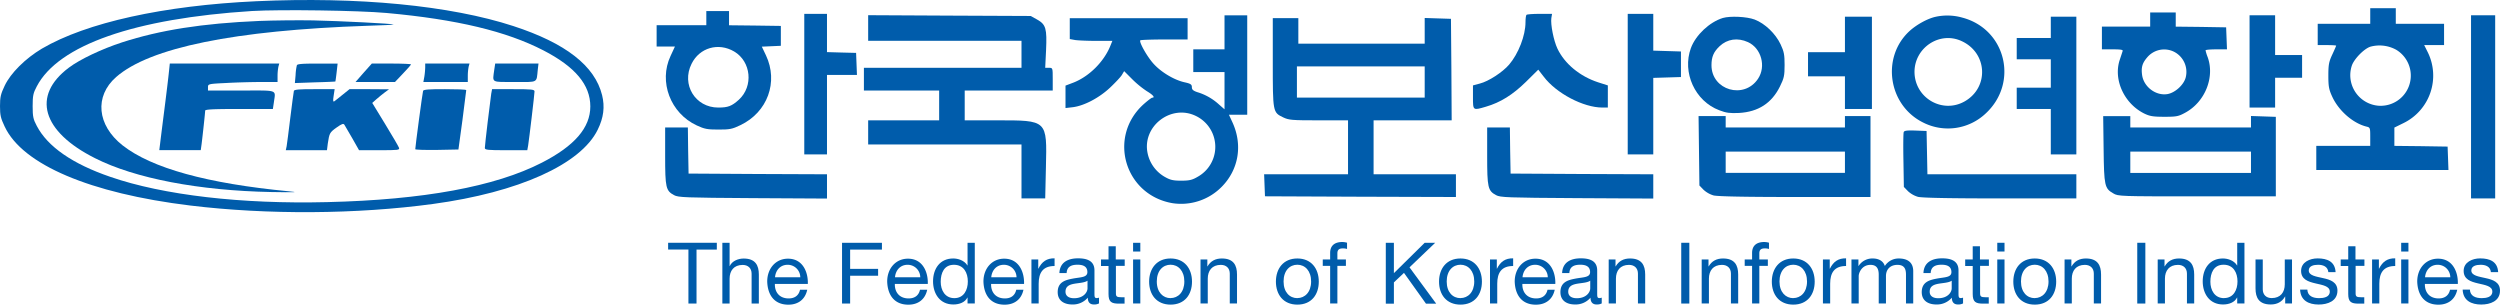 <svg id="Layer_1" data-name="Layer 1" xmlns="http://www.w3.org/2000/svg" viewBox="0 0 1760.9 214.6"><defs><style>.cls-1{fill:#005cab;}</style></defs><title>logo</title><path class="cls-1" d="M180.6.86c-65.2,3-119.7,15-151.1,33.4-11.6,6.9-22,17.2-26.2,26.1-2.8,5.9-3.3,8-3.3,14.4s.5,8.5,3.3,14.4c12.6,26.8,60.1,47,130.7,55.6,54.4,6.6,117.1,6.2,171-1.1,60.3-8.2,104.1-27.9,116-52.3,4.2-8.5,5.1-16.2,3.1-24.3-5.1-20.7-25.7-36.7-62.5-48.7C317.2,3.86,252-2.44,180.6.86Zm91.9,8.3c49.4,4.5,84.2,12.9,110.2,26.3,22.5,11.6,33.1,24.3,33.1,39.5,0,15-11.1,27.8-34.1,39.6-32.9,16.9-83.6,26.2-151.2,27.8-60.2,1.5-115.5-4.9-152.8-17.8-26.6-9.1-44.2-21.3-51.8-35.9C23.4,84,23,82.16,23,74.76s.4-9.2,2.9-13.9C41.1,31.76,94.8,13,177.5,7.76,197.6,6.56,252.6,7.36,272.5,9.16Z" transform="translate(0 0)"/><path class="cls-1" d="M182.5,14.76c-40,1.7-69.7,6.4-96.6,15.1-14.1,4.6-29.6,11.9-37.4,17.8-26.3,19.7-19,45,18.5,63.8,28.1,14.2,73.1,22.8,124,23.8,17.3.3,20,.2,12.5-.5q-86.4-8.25-117.2-32.4c-18-14.2-19.9-34.6-4.5-48.1,23.6-20.7,83.3-32.9,177-36.1,10.3-.3,18.7-.7,18.5-.9-.6-.6-38.1-2.5-56.8-2.9C209.8,14.16,192.7,14.36,182.5,14.76Z" transform="translate(0 0)"/><path class="cls-1" d="M119,50.46c-.3,3.2-1.7,14.8-3.1,25.8s-2.8,22.1-3.1,24.7l-.6,4.8h29.2l.6-4.3c.7-5.6,2.5-21.9,2.5-23.5,0-.9,5.4-1.2,23.9-1.2h23.8l.7-4.6c1.2-9.3,3.6-8.4-22.9-8.4H146.5v-2.3c0-2.3.2-2.4,12.8-3,7-.4,18-.7,24.5-.7h11.7v-4.3a35.41,35.41,0,0,1,.6-6.5l.6-2.2H119.6Z" transform="translate(0 0)"/><path class="cls-1" d="M209.1,46a36.54,36.54,0,0,0-.9,6.9l-.5,5.6,14.1-.5c7.8-.2,14.3-.5,14.4-.6s.5-2.9.9-6.4l.7-6.2H223.6C213.1,44.76,209.3,45.06,209.1,46Z" transform="translate(0 0)"/><path class="cls-1" d="M256.1,51.26l-5.7,6.5h27.8l5.6-5.9c3.2-3.3,5.7-6.2,5.7-6.5s-6.2-.6-13.8-.6H261.9Z" transform="translate(0 0)"/><path class="cls-1" d="M299.5,47.46a54.33,54.33,0,0,1-.6,6.5l-.7,3.8h31.3v-4.3a35.41,35.41,0,0,1,.6-6.5l.6-2.2H299.5Z" transform="translate(0 0)"/><path class="cls-1" d="M348.1,49.36c-1.2,9.1-2.5,8.4,14.4,8.4s15.3.9,16.3-8.8l.5-4.2H348.8Z" transform="translate(0 0)"/><path class="cls-1" d="M207,64c-.2.7-1.3,9.2-2.5,18.8s-2.3,18.7-2.6,20.2l-.6,2.8h29l.6-4.8c1.1-7.2,1.3-7.7,6.2-11.2,3.7-2.6,4.8-3,5.5-1.9.5.8,3,5.1,5.6,9.6l4.7,8.3h14.4c13.3,0,14.4-.1,13.7-1.8-.3-.9-4.7-8.4-9.7-16.6l-9.1-14.9,2.9-2.6c1.6-1.4,4.3-3.6,5.9-4.8l3-2.2-13.9-.1H246.2l-4.6,3.7c-2.5,2-5.2,4.1-5.9,4.7-1.1.8-1.3.1-.7-3.7l.7-4.7H221.6C211.2,62.76,207.3,63.06,207,64Z" transform="translate(0 0)"/><path class="cls-1" d="M298,64c-.4,1.2-5.5,39.3-5.5,41.1,0,.4,6.8.6,15.2.5l15.2-.3,2.8-20.5c1.5-11.3,2.7-20.8,2.7-21.3s-6.7-.7-14.9-.7C302.3,62.76,298.3,63.06,298,64Z" transform="translate(0 0)"/><path class="cls-1" d="M346,66c-.7,4.5-4.5,36.3-4.5,38.2,0,1.4,2,1.6,15,1.6h14.9l.6-3.3c.7-4.4,4.5-36.2,4.5-38.1,0-1.4-2-1.6-15-1.6H346.6Z" transform="translate(0 0)"/><path class="cls-1" d="M1669.5,11.26v5.5h-37v15h6.5c3.6,0,6.5.2,6.5.4s-1.2,3-2.7,6.2c-2.4,5.1-2.8,7.2-2.8,14.9s.4,9.8,2.8,15c4.6,9.9,14.7,18.6,24,20.9,2.6.6,2.7.9,2.7,7.1v6.5h-38v17h93.1l-.3-8.3-.3-8.2-18.7-.3-18.8-.2V89.86l6.5-3.2a37.2,37.2,0,0,0,17.07-49.76l-.17-.34-2.4-4.8h14v-15h-34v-11h-18Zm18.3,23.8a21.26,21.26,0,0,1-12.6,39.4,21.59,21.59,0,0,1-19.68-23.34,21.83,21.83,0,0,1,1-4.86c1.6-4.8,8.8-12.1,13.2-13.4A24.39,24.39,0,0,1,1687.8,35.06Z" transform="translate(0 0)"/><path class="cls-1" d="M497.5,12.76v5h-35v15h12.9l-3.1,6.7c-8.5,18.1-.1,40.3,18.5,48.9,5.4,2.5,7.4,2.9,15.2,2.9,8,0,9.7-.3,15.5-3.1,19.1-9.1,26.9-30.4,18-49.2l-2.9-6.1,6.7-.3,6.7-.3v-14L531.8,18l-18.3-.2V7.8h-16Zm19.6,23.5c12,7.1,13.7,24.5,3.3,34-5,4.5-7.6,5.5-14.5,5.5-16.2,0-26.1-16.2-18.8-30.8C492.7,33.56,506,29.76,517.1,36.26Z" transform="translate(0 0)"/><path class="cls-1" d="M1514.5,13.76v5h-34v16h7.6c5.7,0,7.4.3,7,1.2-.2.7-1.2,3.7-2.2,6.7-4.3,13.9,3.5,30.4,17.4,37.3,3.9,1.9,6.3,2.3,14.2,2.3,8.7,0,10-.3,14.9-3,13.8-7.6,20.7-24.9,15.6-39a31,31,0,0,1-1.5-4.8c0-.4,3.4-.7,7.5-.7h7.6l-.3-7.8-.3-7.7-17.7-.3-17.8-.2v-10h-18Zm16.6,22.6a15.91,15.91,0,0,1,8.4,18.3c-1.4,5.2-7.5,10.7-12.8,11.6-8.2,1.4-16.8-5.1-17.9-13.5-.7-5.2.1-8.2,3.4-12.1A15.62,15.62,0,0,1,1531.1,36.36Z" transform="translate(0 0)"/><path class="cls-1" d="M566.5,59.26v49.5h16v-56h21.1l-.3-7.8-.3-7.7L592.8,37l-10.3-.3V9.76h-16Z" transform="translate(0 0)"/><path class="cls-1" d="M1075.2,10.46c-.4.3-.7,2.7-.7,5.2,0,9.4-5,22.2-11.5,29.8-4.6,5.4-14.6,11.9-20.7,13.4l-4.8,1.3v8.3c0,9.5-.1,9.4,9.1,6.7,10.3-3,18.9-8.4,28.2-17.5l8.7-8.6,3.8,4.9c8.9,11.8,28,21.8,41.4,21.8h3.8V60.16l-6.9-2.2c-12.8-4.2-23.5-13-28.6-23.7-2.7-5.7-4.9-17-4.3-21.5l.5-3h-8.7C1079.7,9.76,1075.5,10.06,1075.2,10.46Z" transform="translate(0 0)"/><path class="cls-1" d="M1146.5,59.26v49.5h18V54.86l9.8-.3,9.7-.3v-18l-9.7-.3-9.8-.3V9.76h-18Z" transform="translate(0 0)"/><path class="cls-1" d="M611.5,19.76v9h108v19h-111v16h53v21h-50v17h108v38h16.7l.5-21.8c.8-33.6,1.2-33.2-34.8-33.2H679.5v-21h62v-8c0-8,0-8-2.7-8h-2.6l.6-12.3c.7-15.4-.1-18.2-6.3-21.7l-4.5-2.5L668.8,11l-57.3-.3Z" transform="translate(0 0)"/><path class="cls-1" d="M862.5,22.76v12h-22v16h22V77l-4-3.5a39.23,39.23,0,0,0-15.2-8.6c-2.9-1-3.8-1.8-3.8-3.5,0-1.9-.8-2.5-5.4-3.5-7-1.6-16-6.9-21.4-12.8-4.5-4.8-10.6-15.6-9.5-16.7.4-.3,8-.6,17-.6h16.3v-15h-83V27.5l3.8.7c2,.3,8.8.6,15,.6h11.2L782,32.5c-4.6,11.2-14.9,21.3-25.7,25.6l-5.8,2.2V76.1l5.2-.6c7.9-1,18.4-6.5,26.1-13.7,3.7-3.5,7.5-7.5,8.4-9l1.6-2.7,5.7,5.7a68.43,68.43,0,0,0,10.4,8.5c4.2,2.5,5.9,4.5,3.7,4.5-.5,0-3.4,2.2-6.4,4.9-25,23-13,63.6,20.6,69.4a40.09,40.09,0,0,0,34.7-11.5c12-12.1,14.9-29.5,7.6-45.4l-2.5-5.4h12.9v-70h-16Zm-20,59a24.13,24.13,0,0,1,1.2,42.7c-3.9,2.3-5.9,2.8-11.7,2.8s-7.8-.5-11.8-2.8a25,25,0,0,1-11.8-16.2C804.1,89.06,824.9,73,842.5,81.76Z" transform="translate(0 0)"/><path class="cls-1" d="M1363.2,11.86c-5.7,1.3-13.4,5.6-18.2,10-20,18.4-15.1,52,9.3,64.3a38.68,38.68,0,0,0,44.3-6.2c23.5-21.7,14.2-59.6-16.6-67.6A38.72,38.72,0,0,0,1363.2,11.86Zm18.3,17c18.3,8.2,19.7,32.4,2.6,42.4-15.8,9.2-35.5-2.2-35.6-20.6C1348.5,33.66,1366.1,21.86,1381.5,28.86Z" transform="translate(0 0)"/><path class="cls-1" d="M1584.5,43.26v32.5h18v-21h19v-16h-19v-28h-18Z" transform="translate(0 0)"/><path class="cls-1" d="M1740.5,75.26v64.5h17v-129h-17Z" transform="translate(0 0)"/><path class="cls-1" d="M1213.5,12.66c-9.4,2.9-19.1,12-22.5,21.2-6.3,17.2,2.9,37.4,20,43.8,4.9,1.9,7.4,2.2,14,1.9,13.5-.8,22.9-6.9,28.7-18.6,2.9-5.9,3.3-7.6,3.3-15.2,0-7.2-.4-9.4-2.8-14.5-3.6-7.6-11-14.7-18.3-17.5C1230.3,11.66,1218.7,11.16,1213.5,12.66Zm17.7,17c9.4,4.3,12.9,17.1,7.1,25.8-9.8,14.8-32.8,8.1-32.8-9.5,0-5.9,1.5-9.4,5.7-13.4C1216.6,27.46,1223.9,26.36,1231.2,29.66Z" transform="translate(0 0)"/><path class="cls-1" d="M1299.5,24.26v12.5h-26v17h26v23h19v-65h-19Z" transform="translate(0 0)"/><path class="cls-1" d="M1444.5,19.26v7.5h-24v15h24v20h-24v15h24v32h18v-97h-18Z" transform="translate(0 0)"/><path class="cls-1" d="M896.5,43.76c0,35.2,0,35.4,7.3,38.9,4,1.9,6,2.1,25,2.1h20.7v38H890.4l.3,7.7.3,7.8,67.3.3,67.2.2v-16h-58v-38h55l-.2-35.8-.3-35.7-9.2-.3-9.3-.3v18.1h-89v-18h-18Zm107,14v11h-90v-22h90Z" transform="translate(0 0)"/><path class="cls-1" d="M1196.7,106.16l.3,24.5,2.8,2.9a17.8,17.8,0,0,0,7.2,4.1c2.9.7,22.3,1.1,57.4,1.1h53.1v-57h-18v8h-84v-8h-19.1Zm102.8,8.1v7.5h-84v-15h84Z" transform="translate(0 0)"/><path class="cls-1" d="M1481.7,105c.3,25.9.7,27.7,6.8,31.2,3.4,2.1,4.8,2.1,59,2.1H1603v-56l-8.7-.3-8.8-.3v8.1h-85v-8h-19.1Zm103.8,9.3v7.5h-85v-15h85Z" transform="translate(0 0)"/><path class="cls-1" d="M468.5,109.76c0,22.4.5,24.6,6.3,27.7,2.9,1.6,7.7,1.8,55.5,2.1l52.2.3v-17.1l-48.7-.2-48.8-.3-.3-16.3-.2-16.2h-16Z" transform="translate(0 0)"/><path class="cls-1" d="M1047.5,109.76c0,22.4.5,24.6,6.3,27.7,2.9,1.6,7.8,1.8,57,2.1l53.7.3v-17.1l-50.2-.2-50.3-.3-.3-16.3-.2-16.2h-16Z" transform="translate(0 0)"/><path class="cls-1" d="M1340.9,93.06c-.3.8-.4,9.8-.2,20l.3,18.6,2.8,2.9a17.8,17.8,0,0,0,7.2,4.1c2.9.7,22.5,1.1,57.9,1.1h53.6v-17H1357.6l-.3-15.3-.3-15.2-7.8-.3C1343.2,91.76,1341.3,92,1340.9,93.06Z" transform="translate(0 0)"/><path class="cls-1" d="M484.9,175.76H470.6V171h34.3v4.8H490.6v38h-5.7Z" transform="translate(0 0)"/><path class="cls-1" d="M508.8,171h5.1v16.4h.1c1.7-3.7,6.1-5.3,9.8-5.3,8.2,0,10.7,4.7,10.7,11.3v20.4h-5.1v-21c0-3.8-2.4-6.2-6.3-6.2-6.2,0-9.2,4.1-9.2,9.7v17.5h-5.1Z" transform="translate(0 0)"/><path class="cls-1" d="M568.6,204c-1.4,6.8-6.3,10.6-13.3,10.6-9.9,0-14.6-6.8-14.9-16.3,0-9.3,6.1-16.1,14.6-16.1,11,0,14.3,10.3,14,17.8H545.8c-.2,5.4,2.9,10.2,9.7,10.2,4.2,0,7.1-2,8-6.1h5.1Zm-4.9-8.7a8.89,8.89,0,0,0-8.9-8.8c-5.3,0-8.5,4-8.9,8.8Z" transform="translate(0 0)"/><path class="cls-1" d="M593.1,171h28.1v4.8H598.8v13.6h19.7v4.8H598.8v19.6h-5.7Z" transform="translate(0 0)"/><path class="cls-1" d="M653.1,204c-1.4,6.8-6.3,10.6-13.3,10.6-9.9,0-14.6-6.8-14.9-16.3,0-9.3,6.1-16.1,14.6-16.1,11,0,14.3,10.3,14,17.8H630.3c-.2,5.4,2.9,10.2,9.7,10.2,4.2,0,7.1-2,8-6.1h5.1Zm-4.9-8.7a8.89,8.89,0,0,0-8.9-8.8c-5.3,0-8.5,4-8.9,8.8Z" transform="translate(0 0)"/><path class="cls-1" d="M686.6,213.76h-5.1v-4.2h-.1c-1.7,3.4-5.6,4.9-9.9,4.9-9.5,0-14.3-7.6-14.3-16.3s4.7-16.1,14.2-16.1c3.2,0,7.7,1.2,10,4.9h.1V171h5.1ZM672.2,210c6.8,0,9.5-5.9,9.5-11.7,0-6.1-2.8-11.8-9.8-11.8s-9.3,5.9-9.3,12C662.6,204.36,665.6,210,672.2,210Z" transform="translate(0 0)"/><path class="cls-1" d="M720.9,204c-1.4,6.8-6.3,10.6-13.3,10.6-9.9,0-14.6-6.8-14.9-16.3,0-9.3,6.1-16.1,14.6-16.1,11,0,14.3,10.3,14,17.8H698.1c-.2,5.4,2.9,10.2,9.7,10.2,4.2,0,7.1-2,8-6.1h5.1Zm-4.9-8.7a8.89,8.89,0,0,0-8.9-8.8c-5.3,0-8.5,4-8.9,8.8Z" transform="translate(0 0)"/><path class="cls-1" d="M726.5,182.76h4.8v6.5h.1c2.5-5,5.9-7.4,11.4-7.3v5.4c-8.2,0-11.2,4.7-11.2,12.5v13.9h-5.1Z" transform="translate(0 0)"/><path class="cls-1" d="M774.2,213.66a7.21,7.21,0,0,1-3.7.8c-2.6,0-4.3-1.4-4.3-4.8a13.72,13.72,0,0,1-10.9,4.8c-5.6,0-10.3-2.5-10.3-8.7,0-7,5.2-8.5,10.5-9.5,5.6-1.1,10.4-.7,10.4-4.6,0-4.4-3.7-5.2-6.9-5.2-4.3,0-7.5,1.3-7.7,5.9h-5.1c.3-7.7,6.2-10.4,13.1-10.4,5.6,0,11.6,1.3,11.6,8.5v16c0,2.4,0,3.5,1.6,3.5a6.28,6.28,0,0,0,1.6-.3v4Zm-8.3-15.9c-2,1.4-5.8,1.5-9.2,2.1s-6.2,1.8-6.2,5.6c0,3.4,2.9,4.6,6,4.6,6.7,0,9.5-4.2,9.5-7v-5.3Z" transform="translate(0 0)"/><path class="cls-1" d="M786,182.76h6.2v4.5H786v19.3c0,2.3.7,2.8,3.8,2.8h2.3v4.5h-3.9c-5.3,0-7.4-1.1-7.4-6.8v-19.7h-5.3v-4.6h5.3v-9.3h5.1v9.3Z" transform="translate(0 0)"/><path class="cls-1" d="M803.2,177.16h-5.1V171h5.1Zm-5.1,5.6h5.1v31h-5.1Z" transform="translate(0 0)"/><path class="cls-1" d="M824.5,182.06c9.8,0,15.1,7.1,15.1,16.3s-5.2,16.2-15.1,16.2-15.1-7.1-15.1-16.2S814.7,182.06,824.5,182.06Zm0,27.9c5.3,0,9.7-4.2,9.7-11.7s-4.3-11.8-9.7-11.8-9.7,4.2-9.7,11.8S819.2,210,824.5,210Z" transform="translate(0 0)"/><path class="cls-1" d="M845.6,182.76h4.8v4.9h.1c2.2-3.8,5.6-5.6,10.1-5.6,8.2,0,10.7,4.7,10.7,11.3v20.4h-5.1v-21c0-3.8-2.4-6.2-6.3-6.2-6.2,0-9.2,4.1-9.2,9.7v17.5h-5.1Z" transform="translate(0 0)"/><path class="cls-1" d="M913.8,182.06c9.8,0,15.1,7.1,15.1,16.3s-5.2,16.2-15.1,16.2-15.1-7.1-15.1-16.2S903.9,182.06,913.8,182.06Zm0,27.9c5.3,0,9.7-4.2,9.7-11.7s-4.3-11.8-9.7-11.8-9.7,4.2-9.7,11.8S908.4,210,913.8,210Z" transform="translate(0 0)"/><path class="cls-1" d="M936.9,187.26h-5.2v-4.5h5.2v-4.6c0-5,3-7.7,8.6-7.7a12.68,12.68,0,0,1,3.3.5v4.4a9.81,9.81,0,0,0-2.9-.4c-2.5,0-3.9.8-3.9,3.5v4.3h6v4.5h-6v26.5h-5.1Z" transform="translate(0 0)"/><path class="cls-1" d="M976.1,171h5.7v21.4l21.7-21.4h7.4l-18.1,17.3,18.8,25.6h-7.2l-15.5-21.7-7.1,6.7v15h-5.7V171Z" transform="translate(0 0)"/><path class="cls-1" d="M1028.7,182.06c9.8,0,15.1,7.1,15.1,16.3s-5.2,16.2-15.1,16.2-15.1-7.1-15.1-16.2S1018.8,182.06,1028.7,182.06Zm0,27.9c5.3,0,9.7-4.2,9.7-11.7s-4.3-11.8-9.7-11.8-9.7,4.2-9.7,11.8,4.3,11.74,9.7,11.74Z" transform="translate(0 0)"/><path class="cls-1" d="M1049.5,182.76h4.8v6.5h.1c2.5-5,5.9-7.4,11.4-7.3v5.4c-8.2,0-11.2,4.7-11.2,12.5v13.9h-5.1v-31Z" transform="translate(0 0)"/><path class="cls-1" d="M1095.1,204c-1.4,6.8-6.3,10.6-13.3,10.6-9.9,0-14.6-6.8-14.9-16.3,0-9.3,6.1-16.1,14.6-16.1,11,0,14.3,10.3,14,17.8h-23.2c-.2,5.4,2.9,10.2,9.7,10.2,4.2,0,7.1-2,8-6.1h5.1Zm-4.9-8.7a8.89,8.89,0,0,0-8.9-8.8c-5.3,0-8.5,4-8.9,8.8Z" transform="translate(0 0)"/><path class="cls-1" d="M1128.3,213.66a7.21,7.21,0,0,1-3.7.8c-2.6,0-4.3-1.4-4.3-4.8a13.72,13.72,0,0,1-10.9,4.8c-5.6,0-10.3-2.5-10.3-8.7,0-7,5.2-8.5,10.5-9.5,5.6-1.1,10.4-.7,10.4-4.6,0-4.4-3.7-5.2-6.9-5.2-4.3,0-7.5,1.3-7.7,5.9h-5.1c.3-7.7,6.2-10.4,13.1-10.4,5.6,0,11.6,1.3,11.6,8.5v16c0,2.4,0,3.5,1.6,3.5a6.28,6.28,0,0,0,1.6-.3v4Zm-8.3-15.9c-2,1.4-5.8,1.5-9.2,2.1s-6.2,1.8-6.2,5.6c0,3.4,2.9,4.6,6,4.6,6.7,0,9.5-4.2,9.5-7v-5.3Z" transform="translate(0 0)"/><path class="cls-1" d="M1133.1,182.76h4.8v4.9h.1c2.2-3.8,5.6-5.6,10.1-5.6,8.2,0,10.7,4.7,10.7,11.3v20.4h-5.1v-21c0-3.8-2.4-6.2-6.3-6.2-6.2,0-9.2,4.1-9.2,9.7v17.5h-5.1Z" transform="translate(0 0)"/><path class="cls-1" d="M1184.2,171h5.7v42.8h-5.7Z" transform="translate(0 0)"/><path class="cls-1" d="M1198.6,182.76h4.8v4.9h.1c2.2-3.8,5.6-5.6,10.1-5.6,8.2,0,10.7,4.7,10.7,11.3v20.4h-5.1v-21c0-3.8-2.4-6.2-6.3-6.2-6.2,0-9.2,4.1-9.2,9.7v17.5h-5.1Z" transform="translate(0 0)"/><path class="cls-1" d="M1234.1,187.26h-5.2v-4.5h5.2v-4.6c0-5,3-7.7,8.6-7.7a12.68,12.68,0,0,1,3.3.5v4.4a9.81,9.81,0,0,0-2.9-.4c-2.5,0-3.9.8-3.9,3.5v4.3h6v4.5h-6v26.5h-5.1Z" transform="translate(0 0)"/><path class="cls-1" d="M1263.1,182.06c9.8,0,15.1,7.1,15.1,16.3s-5.2,16.2-15.1,16.2-15.1-7.1-15.1-16.2S1253.3,182.06,1263.1,182.06Zm0,27.9c5.3,0,9.7-4.2,9.7-11.7s-4.3-11.8-9.7-11.8-9.7,4.2-9.7,11.8,4.4,11.74,9.7,11.74Z" transform="translate(0 0)"/><path class="cls-1" d="M1284,182.76h4.8v6.5h.1c2.5-5,5.9-7.4,11.4-7.3v5.4c-8.2,0-11.2,4.7-11.2,12.5v13.9H1284v-31Z" transform="translate(0 0)"/><path class="cls-1" d="M1304.2,182.76h4.8v4.6h.1a11.47,11.47,0,0,1,10-5.3c3.8,0,7.3,1.5,8.5,5.3a11.54,11.54,0,0,1,9.7-5.3c6.2,0,10.3,2.6,10.3,9v22.7h-5.1v-20.3c0-3.8-1-6.9-6-6.9s-8.1,3.1-8.1,7.9v19.3h-5.1v-20.3c0-4-1.3-6.9-5.8-6.9-6.1,0-8.3,5.6-8.3,7.9v19.3h-5.1v-31Z" transform="translate(0 0)"/><path class="cls-1" d="M1382.8,213.66a7.21,7.21,0,0,1-3.7.8c-2.6,0-4.3-1.4-4.3-4.8a13.72,13.72,0,0,1-10.9,4.8c-5.6,0-10.3-2.5-10.3-8.7,0-7,5.2-8.5,10.5-9.5,5.6-1.1,10.4-.7,10.4-4.6,0-4.4-3.7-5.2-6.9-5.2-4.3,0-7.5,1.3-7.7,5.9h-5.1c.3-7.7,6.2-10.4,13.1-10.4,5.6,0,11.6,1.3,11.6,8.5v16c0,2.4,0,3.5,1.6,3.5a6.28,6.28,0,0,0,1.6-.3v4Zm-8.2-15.9c-2,1.4-5.8,1.5-9.2,2.1s-6.2,1.8-6.2,5.6c0,3.4,2.9,4.6,6,4.6,6.7,0,9.5-4.2,9.5-7v-5.3Z" transform="translate(0 0)"/><path class="cls-1" d="M1394.7,182.76h6.2v4.5h-6.2v19.3c0,2.3.7,2.8,3.8,2.8h2.3v4.5h-3.9c-5.3,0-7.4-1.1-7.4-6.8v-19.7h-5.3v-4.6h5.3v-9.3h5.1v9.3Z" transform="translate(0 0)"/><path class="cls-1" d="M1411.9,177.16h-5.1V171h5.1Zm-5.1,5.6h5.1v31h-5.1Z" transform="translate(0 0)"/><path class="cls-1" d="M1433.2,182.06c9.8,0,15.1,7.1,15.1,16.3s-5.2,16.2-15.1,16.2-15.1-7.1-15.1-16.2S1423.3,182.06,1433.2,182.06Zm0,27.9c5.3,0,9.7-4.2,9.7-11.7s-4.3-11.8-9.7-11.8-9.7,4.2-9.7,11.8,4.3,11.74,9.7,11.74Z" transform="translate(0 0)"/><path class="cls-1" d="M1454.2,182.76h4.8v4.9h.1c2.2-3.8,5.6-5.6,10.1-5.6,8.2,0,10.7,4.7,10.7,11.3v20.4h-5.1v-21c0-3.8-2.4-6.2-6.3-6.2-6.2,0-9.2,4.1-9.2,9.7v17.5h-5.1Z" transform="translate(0 0)"/><path class="cls-1" d="M1505.4,171h5.7v42.8h-5.7Z" transform="translate(0 0)"/><path class="cls-1" d="M1519.8,182.76h4.8v4.9h.1c2.2-3.8,5.6-5.6,10.1-5.6,8.2,0,10.7,4.7,10.7,11.3v20.4h-5.1v-21c0-3.8-2.4-6.2-6.3-6.2-6.2,0-9.2,4.1-9.2,9.7v17.5h-5.1Z" transform="translate(0 0)"/><path class="cls-1" d="M1580.9,213.76h-5.1v-4.2h-.1c-1.7,3.4-5.6,4.9-9.9,4.9-9.5,0-14.3-7.6-14.3-16.3s4.7-16.1,14.2-16.1c3.2,0,7.7,1.2,10,4.9h.1V171h5.1v42.76Zm-14.4-3.8c6.8,0,9.5-5.9,9.5-11.7,0-6.1-2.8-11.8-9.8-11.8s-9.3,5.9-9.3,12c0,5.9,3,11.54,9.6,11.54Z" transform="translate(0 0)"/><path class="cls-1" d="M1614.4,213.76h-4.8v-4.9h-.1c-2.2,3.8-5.6,5.6-10.1,5.6-8.2,0-10.7-4.7-10.7-11.3v-20.4h5.1v21c0,3.8,2.4,6.2,6.3,6.2,6.2,0,9.2-4.1,9.2-9.7v-17.5h5.1Z" transform="translate(0 0)"/><path class="cls-1" d="M1625.2,204c.2,4.6,4.1,6,8.3,6,3.2,0,7.5-.7,7.5-4.6s-5-4.6-10.1-5.8-10.1-2.8-10.1-8.8c0-6.2,6.2-8.8,11.6-8.8,6.8,0,12.3,2.2,12.7,9.7H1640c-.4-4-3.8-5.2-7.2-5.2-3.1,0-6.6.8-6.6,4,0,3.7,5.4,4.3,10.1,5.4,5.1,1.1,10.1,2.8,10.1,8.8,0,7.4-6.9,9.8-13.2,9.8-7,0-12.8-2.8-13.1-10.5Z" transform="translate(0 0)"/><path class="cls-1" d="M1659.2,182.76h6.2v4.5h-6.2v19.3c0,2.3.7,2.8,3.8,2.8h2.3v4.5h-3.9c-5.3,0-7.4-1.1-7.4-6.8v-19.7h-5.3v-4.6h5.3v-9.3h5.1v9.3Z" transform="translate(0 0)"/><path class="cls-1" d="M1670.8,182.76h4.8v6.5h.1c2.5-5,5.9-7.4,11.4-7.3v5.4c-8.2,0-11.2,4.7-11.2,12.5v13.9h-5.1v-31Z" transform="translate(0 0)"/><path class="cls-1" d="M1696.4,177.16h-5.1V171h5.1Zm-5.1,5.6h5.1v31h-5.1Z" transform="translate(0 0)"/><path class="cls-1" d="M1730.8,204c-1.4,6.8-6.3,10.6-13.3,10.6-9.9,0-14.6-6.8-14.9-16.3,0-9.3,6.1-16.1,14.6-16.1,11,0,14.3,10.3,14,17.8H1708c-.2,5.4,2.9,10.2,9.7,10.2,4.2,0,7.1-2,8-6.1h5.1Zm-4.9-8.7a8.89,8.89,0,0,0-8.9-8.8c-5.3,0-8.5,4-8.9,8.8Z" transform="translate(0 0)"/><path class="cls-1" d="M1739.7,204c.2,4.6,4.1,6,8.3,6,3.2,0,7.5-.7,7.5-4.6s-5-4.6-10.1-5.8-10.1-2.8-10.1-8.8c0-6.2,6.2-8.8,11.6-8.8,6.8,0,12.3,2.2,12.7,9.7h-5.1c-.4-4-3.8-5.2-7.2-5.2-3.1,0-6.6.8-6.6,4,0,3.7,5.4,4.3,10.1,5.4,5.1,1.1,10.1,2.8,10.1,8.8,0,7.4-6.9,9.8-13.2,9.8-7,0-12.8-2.8-13.1-10.5Z" transform="translate(0 0)"/></svg>